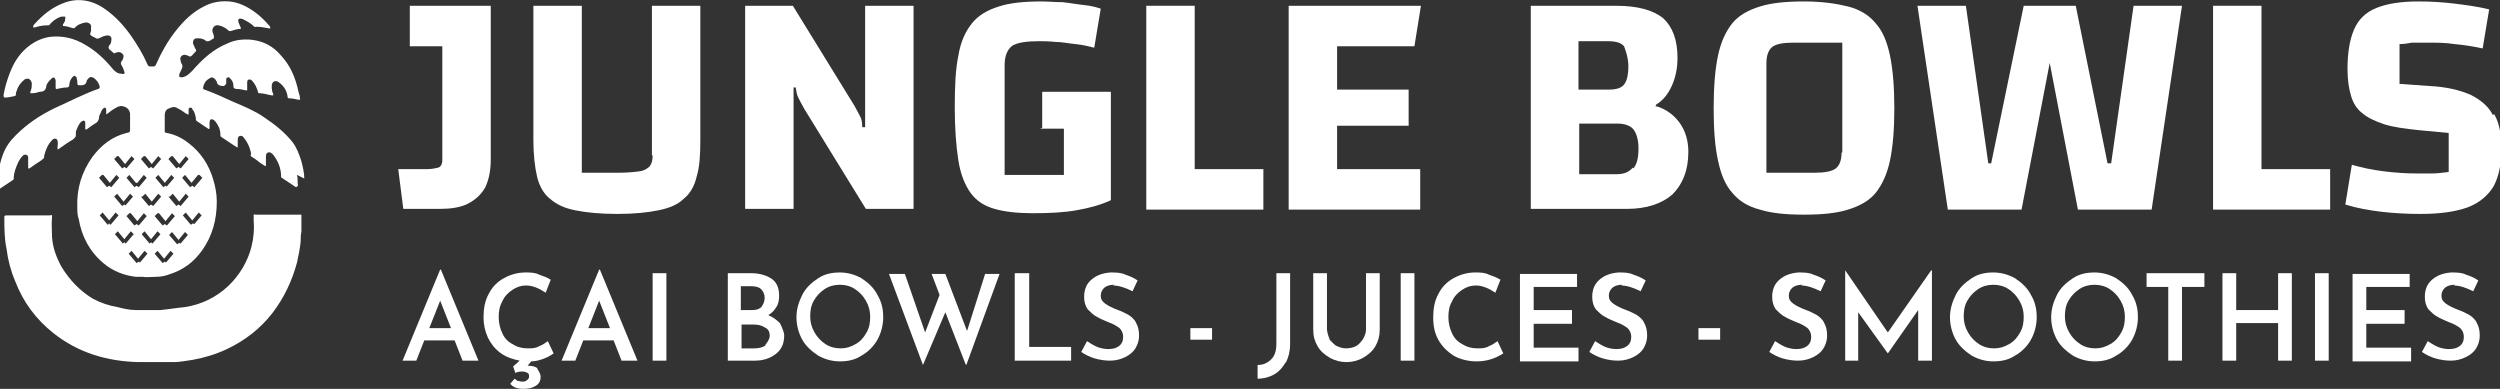 <?xml version="1.0" encoding="UTF-8"?>
<svg id="Layer_2" data-name="Layer 2" xmlns="http://www.w3.org/2000/svg" viewBox="0 0 34.59 5.38">
  <rect x="0" y="0" width="34.59" height="5.38" fill="#333333" stroke="none"/>
  <defs>
    <style>
      .cls-1 {
        fill: #fff;
      }
    </style>
  </defs>
  <g id="Layer_1-2" data-name="Layer 1">
    <g>
      <path class="cls-1" d="M4.17,2.98s0-.02-.01-.01c-.02,0-.04,0-.06,0-.14,0-.28,0-.43,0-.03,0-.07,0-.1,0-.01,0-.03,0-.04,0-.01-.01-.01,0-.02,0,0,0,0,0,0,.01,0,.02,0,.05,0,.07.01.12,0,.24-.03.36-.1.4-.44.77-.93.84-.11.01-.22.03-.33.04-.12,0-.23,0-.34,0-.09,0-.17-.02-.25-.04-.12-.02-.24-.06-.35-.12-.18-.11-.32-.26-.43-.44-.07-.13-.12-.26-.13-.41,0-.09-.01-.18,0-.28,0,0,0,0,0-.02-.01-.01-.02,0-.03,0-.02,0-.05,0-.07,0-.06,0-.12,0-.18,0-.12,0-.24,0-.35,0-.03,0-.03.01-.03.03,0,.14,0,.29.03.43.02.16.06.31.12.45.11.29.29.53.53.72.34.27.74.39,1.18.4.07,0,.13,0,.22,0,.08,0,.17,0,.27,0,.08,0,.17-.02.25-.03.17-.03.33-.08.48-.15.25-.12.46-.28.63-.5.16-.21.27-.44.34-.7.02-.09.04-.19.05-.29,0-.04,0-.09.01-.13,0-.08,0-.15,0-.23Z"/>
      <path class="cls-1" d="M4.21,2.47c0-.08-.02-.16-.04-.24-.03-.09-.06-.18-.12-.26-.11-.14-.25-.25-.4-.35-.13-.09-.28-.15-.42-.21-.13-.06-.26-.12-.4-.17-.02,0-.02-.02-.02-.03.01-.05.03-.09.08-.12.04-.03.06-.02.09.01,0,0,.01.02.02.03,0,.04.04.06.08.06,0,0,.01,0,.02,0t.03-.03s0-.05,0-.07c.01-.02.03-.03.05-.01.03.03.05.06.05.11,0,.02,0,.03.03.04.05,0,.1.01.14.02.03,0,.02,0,.02-.02,0-.03,0-.06,0-.08,0-.02,0-.04.02-.05.02,0,.04,0,.05.02.04.04.06.09.08.15,0,.01,0,.02.02.02.06,0,.11.02.17.03,0,0,.01,0,.02,0,0,0,0-.01,0-.02-.02-.04-.02-.08-.02-.11,0-.06.05-.09.1-.05.07.05.11.12.12.2,0,.01,0,.02.02.02.04,0,.08.01.13.02.02,0,.03,0,.02-.02,0-.03-.01-.06-.02-.09-.04-.19-.11-.36-.24-.5-.11-.13-.24-.2-.41-.22-.11-.01-.23,0-.33.05-.2.08-.35.22-.49.38-.04.04-.08.08-.14.09-.01,0-.03,0-.04-.01,0-.01,0-.02,0-.03.01-.03.03-.06.04-.09.01-.02,0-.03,0-.05-.01-.01-.02-.03-.02-.05-.02-.05.02-.09.07-.08.02,0,.05.03.07.02.02-.01.04-.04.06-.06,0,0,0,0,0,0,.02-.01.02-.03,0-.05-.01-.02-.02-.05-.03-.07,0-.04.01-.07.06-.07.03,0,.05,0,.07.01.03,0,.05.04.08.03.03,0,.05-.03.08-.04,0,0,0,0,0,0,0,0,0,0,0-.01,0-.03-.01-.06-.02-.08-.01-.05.03-.1.08-.09.06.01.11.04.15.08,0,0,0,0,.02,0,.04-.01.09-.03.13-.03.01,0,.02,0,.01-.02-.01-.02-.02-.05-.03-.07-.01-.04,0-.06.04-.05,0,0,0,0,.01,0,.06.03.12.06.17.11,0,0,.01.01.02,0,.06,0,.12.01.17.02,0,0,.02.01.03,0,0-.01,0-.02-.01-.03-.06-.07-.13-.14-.2-.19-.11-.08-.23-.14-.36-.15-.12-.01-.24.01-.35.07-.16.08-.28.2-.39.34-.11.14-.2.3-.27.46-.01.03-.03.03-.05.03,0,0-.02,0-.02,0-.02,0-.04,0-.05-.03-.06-.14-.14-.27-.23-.4-.1-.14-.21-.26-.35-.36C1.28,0,1.07-.04.86.05c-.15.06-.27.16-.38.28,0,0-.02.02-.02.03,0,0,0,.01,0,.02,0,0,.01,0,.02,0,.06-.02.12-.03.18-.03,0,0,.01,0,.02,0,.02-.03.05-.05.07-.07.03-.02.06-.04.1-.05.02,0,.04,0,.05,0,.01.01,0,.03,0,.05,0,.02-.02.04-.03.06,0,.02,0,.02.01.02.04,0,.09.02.13.03,0,0,.01,0,.02,0,.04-.05.1-.07.16-.08.03,0,.07.02.07.05,0,.03,0,.05,0,.07-.02.05-.02.05.03.08.01,0,.02.01.04.02.01.01.03,0,.04,0,.04-.02.08-.04.12-.04.04,0,.06.03.05.07,0,.03-.01.05-.03.07-.01.02-.01.03,0,.05.02.02.05.04.07.06.01-.01.02-.01.06-.02.03,0,.06.02.07.05,0,.03-.01.06-.03.08-.01.02-.01.03,0,.05.02.03.03.06.04.09,0,.01.01.02,0,.03-.01,0-.02.01-.04,0-.06,0-.1-.04-.14-.09-.1-.12-.22-.23-.36-.31-.15-.09-.31-.13-.49-.11-.13.02-.24.08-.33.16-.1.09-.17.2-.22.33-.04.1-.07.2-.09.31,0,.03,0,.04.02.04.04,0,.08-.01.13-.02.01,0,.02-.01.02-.02,0-.02,0-.03.01-.05.02-.07.06-.12.11-.16.05-.03.09,0,.1.05,0,.04,0,.08-.02.12,0,0,0,.01,0,.02,0,0,.01,0,.02,0,.04,0,.08-.01.11-.02.04,0,.08-.01.09-.07,0-.04.04-.08.07-.11.03-.03.05-.02.06.02,0,.03,0,.07,0,.1,0,.01,0,.03.02.02.05-.01.09-.02.14-.02.02,0,.03-.02.03-.04,0-.04.02-.08.05-.11.02-.02.03-.01.05.01,0,.02.01.04.01.06,0,.05,0,.05.05.05.04,0,.07-.01.08-.06,0-.01.01-.02.02-.03.02-.03.05-.03.08-.01.04.03.07.07.08.12,0,.02,0,.02-.02.03-.2.07-.39.17-.59.26-.21.1-.39.22-.55.38-.08.08-.14.16-.18.27-.03.08-.05.16-.06.25,0,.06-.01.13-.02.19,0,.01,0,.03.01.03.01,0,.02,0,.03,0,.06-.04.12-.08.18-.12,0,0,.01,0,.01-.02,0-.08.03-.15.06-.22.02-.04.04-.07.07-.1.03-.02.06-.01.07.02,0,.02,0,.03,0,.05,0,.04,0,.07,0,.11,0,0,.01,0,.02,0,.05-.04.1-.07.16-.11.02-.02.05-.03.04-.06,0,0,0,0,0,0,.02-.08.05-.16.11-.22.01-.01.03-.03.05-.02.02,0,.03.03.03.05,0,0,0,.02,0,.03,0,.02-.01.04,0,.07.07-.05.14-.1.21-.14.02-.02.04-.03.04-.06,0-.01,0-.03,0-.05.02-.05.04-.11.08-.14.03-.02.05-.01.05.02,0,.02,0,.05,0,.07,0,0,0,.02,0,.02,0,0,.01,0,.02,0,.04-.03.08-.06.13-.09.02-.01.03-.03.04-.06,0-.02,0-.04.02-.07.01-.03.02-.05.04-.07.02-.02.03-.01.04.01,0,.02,0,.04,0,.05,0,.02,0,.03.02.01.03-.02.06-.05.1-.07.03-.02.07-.04.11-.03.05.01.09.04.1.1,0,.03,0,.06,0,.09,0,.04,0,.08,0,.12,0,.05,0,.05-.05.06-.2.05-.35.17-.47.33-.15.21-.22.44-.21.7,0,.05,0,.11.02.16.04.24.15.45.34.61.13.11.28.17.45.19.03,0,.06,0,.09,0,.06.01.12,0,.19,0,.06,0,.12-.01.17-.03.2-.06.35-.17.47-.34.14-.2.2-.42.2-.67,0-.11-.02-.21-.05-.31-.06-.2-.17-.37-.34-.5-.09-.07-.19-.12-.3-.14,0,0-.03,0-.03-.02,0-.05,0-.1,0-.15,0-.03,0-.05,0-.08,0-.04.02-.08.06-.09.04-.02.08-.03.12,0,.05.02.09.06.13.08.02.01.02,0,.02-.01,0-.02,0-.03,0-.05,0-.01,0-.03.02-.03.02,0,.03,0,.03.02.03.03.04.07.05.12,0,.02,0,.04.02.05.05.03.1.07.15.1,0,0,0,.01.02,0,0,0,0-.01,0-.02,0-.02,0-.03,0-.05,0-.02,0-.05.02-.06.03,0,.04.01.06.03.04.05.07.11.07.18,0,.02,0,.03.02.04.06.04.12.08.18.12.01,0,.02.02.04.02,0-.03,0-.07,0-.1,0-.02,0-.05.03-.06.02,0,.04,0,.05.02,0,0,0,0,0,0,.05.06.08.12.1.2,0,.01.01.03,0,.04,0,.02,0,.02,0,.02.05.03.09.06.14.1.02.01.04.03.07.04,0-.04,0-.08,0-.12,0-.03,0-.06.03-.07.03-.01.05.01.07.03.07.09.11.19.11.3,0,.01,0,.02.01.02.06.04.12.08.18.12,0,0,.02.02.03,0,.01,0,.02-.02.01-.03,0-.04,0-.09-.01-.13ZM1.81,2.95l.09.11.09-.11.04.04-.11.13-.03-.02-.03.02-.11-.13.04-.04ZM1.75,2.85l-.03-.02-.03.02-.11-.13.04-.04.09.11.09-.11.04.04-.11.13ZM1.97,2.72l.04-.04.09.11.09-.11.04.04-.11.13-.03-.02-.03.02-.11-.13ZM2.2,2.95l.09.11.09-.11.04.04-.11.13-.03-.02-.03.02-.11-.13.04-.04ZM2.35,2.72l.04-.04.09.11.09-.11.04.04-.11.13-.03-.02-.03.02-.11-.13ZM2.32,2.59l-.03-.02-.03.02-.11-.13.04-.04.09.11.09-.11.04.04-.11.13ZM2.01,2.16l.09.11.09-.11.04.04-.11.13-.03-.02-.03.02-.11-.13.04-.04ZM1.9,2.53l.09-.11.04.04-.11.13-.03-.02-.03.02-.11-.13.04-.04.09.11ZM1.64,2.16l.09.11.09-.11.04.04-.11.13-.03-.02-.03.02-.11-.13.04-.04ZM1.43,2.42l.09.11.09-.11.04.04-.11.13-.03-.02-.03.02-.11-.13.04-.04ZM1.52,3.09l-.03.02-.11-.13.04-.04.09.11.09-.11.04.04-.11.13-.03-.02ZM1.73,3.35l-.03.02-.11-.13.04-.04.09.11.09-.11.04.04-.11.13-.03-.02ZM1.95,3.64l-.03-.02-.03.02-.11-.13.04-.04.09.11.09-.11.04.04-.11.13ZM2.1,3.35l-.03.02-.11-.13.04-.04.09.11.09-.11.04.04-.11.13-.03-.02ZM2.31,3.64l-.03-.02-.03.02-.11-.13.04-.04.09.11.09-.11.04.04-.11.13ZM2.51,3.38l-.03-.02-.03.02-.11-.13.04-.04.09.11.09-.11.04.04-.11.13ZM2.7,3.11l-.03-.02-.03.02-.11-.13.04-.04.09.11.09-.11.04.04-.11.13ZM2.76,2.42l.04.04-.11.13-.03-.02-.03.02-.11-.13.04-.04.09.11.09-.11ZM2.39,2.16l.09.11.09-.11.04.04-.11.13-.03-.02-.03.02-.11-.13.04-.04Z"/>
      <g>
        <path class="cls-1" d="M5.67.64h.45v1.57c0,.06-.02.1-.06.11-.04.01-.09.02-.15.02h-.4l.07.55h.51c.15,0,.28-.02.38-.07.1-.05.18-.12.24-.22.05-.1.08-.23.08-.39V.08h-1.12v.55Z"/>
        <path class="cls-1" d="M9.03,2.15c0,.06-.01.11-.04.15-.03.03-.07.06-.14.07s-.17.02-.29.02h-.51V.08h-.67v1.86c0,.2.02.37.05.5.03.13.09.24.18.31.09.08.2.13.35.16.15.03.34.05.58.05s.42-.02.57-.05c.15-.03.27-.08.35-.16.09-.07.15-.18.18-.31.04-.13.05-.3.05-.5V.08h-.67v2.07Z"/>
        <path class="cls-1" d="M11.96,1.76h-.03s0-.09-.02-.13c-.02-.04-.05-.1-.09-.17l-.85-1.38h-.66v2.81h.67v-1.68h.03s.01.09.03.13c.02.04.05.1.09.17l.85,1.38h.66V.08h-.67v1.68Z"/>
        <path class="cls-1" d="M14.39,1.78h.33v.64h-.82V.9c0-.13.04-.22.11-.27.07-.04.19-.06.36-.06.06,0,.14,0,.23.01.09,0,.18.02.28.03.1.01.18.03.26.05l.09-.54c-.06-.02-.13-.04-.23-.05-.1-.01-.2-.03-.3-.04-.11,0-.2-.01-.29-.01-.24,0-.44.02-.59.07-.16.05-.28.12-.37.23-.09.11-.16.26-.19.45-.04.19-.05.43-.05.72s.02.54.05.73c.03.19.09.34.17.45.08.11.19.18.33.22.14.04.32.06.53.06.23,0,.43-.01.6-.04.17-.03.33-.07.48-.14v-1.5h-.95v.5Z"/>
        <polygon class="cls-1" points="16.53 .08 15.86 .08 15.86 2.9 17.48 2.9 17.48 2.34 16.53 2.34 16.53 .08"/>
        <polygon class="cls-1" points="19.57 .64 19.66 .08 17.83 .08 17.83 2.9 19.65 2.9 19.65 2.34 18.5 2.34 18.5 1.74 19.49 1.74 19.49 1.24 18.5 1.24 18.5 .64 19.57 .64"/>
        <path class="cls-1" d="M22.91,1.48v-.03c.1-.06.17-.15.22-.26.05-.11.08-.24.08-.39,0-.25-.07-.43-.2-.55-.14-.11-.35-.17-.65-.17h-1.18v2.81h1.33c.27,0,.48-.07.63-.2.14-.14.22-.33.22-.59,0-.15-.04-.29-.12-.4-.08-.11-.19-.19-.32-.23ZM22.47.64s.06.14.06.27-.02.21-.06.26c-.04.05-.11.07-.22.07h-.41v-.67h.41c.1,0,.18.02.22.07ZM22.59,2.32c-.05.06-.12.09-.22.09h-.52v-.7h.53c.1,0,.18.03.22.08.04.05.07.14.07.26,0,.13-.02.22-.07.28Z"/>
        <path class="cls-1" d="M25.95.32c-.09-.11-.22-.19-.38-.23s-.36-.07-.61-.07-.45.02-.61.07c-.16.05-.29.12-.38.23-.09.11-.16.26-.2.45-.04.19-.06.43-.06.73s.02.54.06.72c.04.19.1.34.2.45.09.11.22.19.38.23.16.05.36.07.61.07s.45-.02.61-.07.29-.12.38-.23c.09-.11.16-.26.2-.45.04-.19.06-.43.06-.72s-.02-.54-.06-.73c-.04-.19-.1-.34-.2-.45ZM25.48,2.11c0,.11-.03.18-.08.22-.05.04-.15.06-.29.06h-.67V.87c0-.1.03-.18.08-.22.05-.04.15-.06.29-.06h.68v1.52Z"/>
        <polygon class="cls-1" points="29.21 2.26 29.16 2.26 28.72 .08 28.51 .08 28.21 .08 28 .08 27.55 2.26 27.51 2.26 27.2 .08 26.53 .08 26.95 2.9 27.97 2.9 28.36 .87 28.75 2.9 29.77 2.9 30.19 .08 29.52 .08 29.21 2.26"/>
        <polygon class="cls-1" points="31.29 .08 30.62 .08 30.62 2.9 32.24 2.9 32.24 2.34 31.29 2.34 31.29 .08"/>
        <path class="cls-1" d="M34.49,1.59c-.06-.12-.17-.21-.31-.28-.14-.06-.33-.11-.57-.12l-.41-.03v-.55c.06,0,.12-.01.17-.02.05,0,.12,0,.21,0,.13,0,.26,0,.38.02.12.01.25.03.39.06l.09-.54c-.16-.04-.32-.06-.48-.08-.16-.02-.33-.03-.5-.03-.24,0-.43.03-.58.09-.15.06-.25.16-.31.3-.06.14-.09.32-.09.55,0,.15.02.27.05.37.03.1.08.18.16.24.07.06.18.11.3.15.13.04.28.06.47.08l.42.04v.54c-.09.01-.16.02-.23.02-.06,0-.13,0-.21,0-.15,0-.3-.01-.46-.03-.16-.02-.3-.05-.44-.09l-.09.55c.16.05.33.08.5.1.17.02.35.03.54.03.27,0,.48-.03.65-.09.16-.06.28-.16.36-.29.07-.13.11-.3.11-.52,0-.2-.03-.36-.1-.48Z"/>
      </g>
      <g>
        <path class="cls-1" d="M6.3,4.71h-.43l-.11.28h-.19l.52-1.26h.01l.52,1.26h-.22l-.11-.28ZM6.24,4.54l-.15-.38-.15.38h.3Z"/>
        <path class="cls-1" d="M7.43,5.1s.05.06.05.11c0,.06-.02.1-.07.13-.05.03-.1.04-.17.04-.08,0-.14-.02-.18-.07l.06-.07s.03.02.04.03c.02,0,.04.01.06.01.03,0,.05,0,.07-.02.02-.01.03-.03.03-.05,0-.02,0-.04-.02-.05-.02-.01-.04-.02-.07-.02-.02,0-.06,0-.1.02l-.03-.09.09-.08c-.1-.02-.19-.05-.27-.11-.08-.06-.13-.13-.17-.21-.04-.09-.06-.18-.06-.28,0-.12.02-.23.07-.32.05-.1.12-.17.21-.22.09-.05.19-.08.3-.08.07,0,.13,0,.19.03.06.02.11.04.16.07l-.07.18c-.09-.06-.18-.1-.27-.1-.07,0-.13.02-.19.06s-.11.09-.14.16c-.04.07-.05.14-.05.22,0,.08.02.16.05.22.03.07.08.12.14.15.06.04.13.06.21.06.06,0,.11,0,.16-.03.05-.02.08-.04.12-.07l.08.17s-.07.05-.13.07c-.05.02-.12.04-.18.04l-.05.06c.06,0,.11.01.14.04Z"/>
        <path class="cls-1" d="M8.5,4.71h-.43l-.11.28h-.19l.52-1.26h.01l.52,1.26h-.22l-.11-.28ZM8.44,4.54l-.15-.38-.15.38h.3Z"/>
        <path class="cls-1" d="M9.22,3.78v1.21h-.19v-1.21h.19Z"/>
        <path class="cls-1" d="M10.79,4.47s.06.11.06.17c0,.12-.04.2-.12.26-.08.06-.17.09-.29.09h-.37v-1.21h.32c.12,0,.22.03.29.08.07.05.1.13.1.23,0,.06-.01.12-.04.16-.03.05-.06.08-.11.11.07.03.12.07.16.11ZM10.26,4.29h.16c.05,0,.1-.02.12-.05s.04-.07.04-.12c0-.05-.02-.09-.05-.12-.03-.03-.08-.04-.14-.04h-.14v.33ZM10.59,4.77s.06-.07.06-.12c0-.06-.02-.1-.07-.12-.04-.03-.1-.04-.16-.04h-.16v.33h.17c.06,0,.12-.01.16-.04Z"/>
        <path class="cls-1" d="M11.1,4.08c.05-.1.13-.17.22-.23.09-.06.19-.08.3-.08s.21.03.3.08c.09.06.17.13.22.23.06.1.08.2.08.31s-.03.22-.08.31-.13.17-.22.22c-.09.06-.19.08-.3.08s-.21-.03-.3-.08c-.09-.06-.17-.13-.22-.22s-.08-.2-.08-.31.03-.21.08-.31ZM11.27,4.6c.04.07.09.12.15.16.06.04.13.06.21.06s.14-.02.21-.06.11-.09.15-.16c.04-.07.05-.14.05-.22s-.02-.15-.06-.22c-.04-.07-.09-.12-.15-.16-.06-.04-.13-.06-.21-.06s-.15.02-.21.06c-.06.04-.11.09-.15.16-.04.07-.05.14-.05.22s.02.15.06.22Z"/>
        <path class="cls-1" d="M13.36,5.04l-.28-.72-.31.73-.47-1.26h.22l.28.81.2-.52-.11-.29h.19l.3.79.25-.79h.2l-.46,1.26Z"/>
        <path class="cls-1" d="M14.24,3.78v1.02h.58v.19h-.78v-1.21h.19Z"/>
        <path class="cls-1" d="M15.42,3.94c-.06,0-.1.01-.14.04-.03.03-.05.06-.05.11s.02.08.06.11c.04.03.1.06.18.09.06.02.11.05.15.07.04.03.08.06.1.11.03.05.04.11.04.18,0,.06-.02.12-.05.17-.03.05-.08.09-.14.12-.06.03-.13.05-.21.05-.07,0-.14-.01-.21-.03-.07-.02-.13-.05-.19-.09l.08-.15s.09.06.14.08.11.03.15.03c.06,0,.11-.01.15-.04s.06-.07.06-.13c0-.05-.02-.09-.05-.12-.04-.03-.09-.06-.15-.08-.07-.03-.12-.05-.17-.08-.04-.02-.08-.06-.12-.1-.03-.04-.05-.1-.05-.17,0-.1.03-.18.1-.24.07-.06.15-.09.26-.1.08,0,.15,0,.21.03.06.02.11.04.17.08l-.07.15c-.1-.05-.19-.08-.27-.08Z"/>
        <path class="cls-1" d="M16.77,4.54v.16h-.3v-.16h.3Z"/>
        <path class="cls-1" d="M17.79,5.01c-.04.07-.09.13-.16.17-.07.04-.15.06-.23.06v-.19c.08,0,.14-.03.19-.08.05-.05.07-.12.07-.22v-.97h.19v.98c0,.1-.02.18-.06.26Z"/>
        <path class="cls-1" d="M18.38,4.68s.06.07.1.1c.04.02.09.04.14.04s.1-.01.14-.03c.04-.02.07-.06.1-.1.02-.04.04-.08.04-.13v-.78h.19v.78c0,.09-.02.16-.06.23-.04.07-.1.12-.17.16-.07.04-.15.06-.23.06s-.16-.02-.23-.06c-.07-.04-.13-.09-.17-.16-.04-.07-.06-.14-.06-.23v-.78h.19v.78s.01.09.04.13Z"/>
        <path class="cls-1" d="M19.57,3.78v1.21h-.19v-1.21h.19Z"/>
        <path class="cls-1" d="M20.63,4.97c-.06.02-.13.03-.2.03-.12,0-.23-.03-.32-.08-.09-.06-.16-.13-.21-.22-.05-.09-.07-.19-.07-.31,0-.12.02-.23.07-.32.05-.1.12-.17.21-.22.09-.05.19-.08.3-.08.07,0,.13,0,.19.03.06.02.11.04.16.07l-.07.18c-.09-.06-.18-.1-.27-.1-.07,0-.13.02-.19.06s-.11.09-.14.16c-.04.07-.05.14-.05.22,0,.08.02.16.05.22.03.07.08.12.14.15.06.04.13.06.21.06.06,0,.11,0,.16-.03.05-.02.08-.04.12-.07l.08.17s-.08.05-.14.07Z"/>
        <path class="cls-1" d="M21.82,3.78v.19h-.6v.32h.53v.19h-.53v.33h.62v.19h-.81v-1.21h.79Z"/>
        <path class="cls-1" d="M22.45,3.94c-.06,0-.1.01-.14.04-.03.03-.05.06-.05.11s.02.08.06.11c.04.03.1.06.18.09.06.02.11.05.15.07.04.03.08.06.1.11.03.05.04.11.04.18,0,.06-.02.12-.05.17-.03.05-.08.09-.14.12-.06.03-.13.05-.21.05-.07,0-.14-.01-.21-.03-.07-.02-.13-.05-.19-.09l.08-.15s.09.06.14.08.11.03.15.03c.06,0,.11-.01.15-.04s.06-.07.06-.13c0-.05-.02-.09-.05-.12-.04-.03-.09-.06-.15-.08-.07-.03-.12-.05-.17-.08-.04-.02-.08-.06-.12-.1-.03-.04-.05-.1-.05-.17,0-.1.03-.18.1-.24.07-.06.15-.09.26-.1.08,0,.15,0,.21.03.06.02.11.04.17.08l-.07.15c-.1-.05-.19-.08-.27-.08Z"/>
        <path class="cls-1" d="M23.8,4.54v.16h-.3v-.16h.3Z"/>
        <path class="cls-1" d="M24.94,3.94c-.06,0-.1.01-.14.04-.03.03-.05.06-.05.11s.02.08.06.11c.04.03.1.06.18.09.06.02.11.05.15.07.04.03.08.06.1.11.03.05.04.11.04.18,0,.06-.02.12-.05.17-.03.05-.08.09-.14.12-.06.03-.13.05-.21.05-.07,0-.14-.01-.21-.03-.07-.02-.13-.05-.19-.09l.08-.15s.09.06.14.08.11.03.15.03c.06,0,.11-.01.15-.04s.06-.07.06-.13c0-.05-.02-.09-.05-.12-.04-.03-.09-.06-.15-.08-.07-.03-.12-.05-.17-.08-.04-.02-.08-.06-.12-.1-.03-.04-.05-.1-.05-.17,0-.1.03-.18.1-.24.07-.06.15-.09.26-.1.08,0,.15,0,.21.03.06.02.11.04.17.08l-.07.15c-.1-.05-.19-.08-.27-.08Z"/>
        <path class="cls-1" d="M26.73,3.74v1.25h-.19v-.7l-.42.6h0l-.41-.57v.67h-.18v-1.25h0l.59.86.6-.86h0Z"/>
        <path class="cls-1" d="M27.06,4.08c.05-.1.13-.17.22-.23.09-.06.19-.08.3-.08s.21.03.3.08c.09.06.17.13.22.23.06.1.08.2.08.31s-.03.22-.08.31-.13.17-.22.22c-.09.06-.19.08-.3.08s-.21-.03-.3-.08c-.09-.06-.17-.13-.22-.22s-.08-.2-.08-.31.03-.21.08-.31ZM27.23,4.6c.04.07.09.12.15.16.06.04.13.06.21.06s.14-.02.21-.06.11-.09.15-.16c.04-.07.05-.14.05-.22s-.02-.15-.06-.22c-.04-.07-.09-.12-.15-.16-.06-.04-.13-.06-.21-.06s-.15.02-.21.06c-.06.04-.11.09-.15.16-.04.07-.05.14-.05.22s.02.15.06.22Z"/>
        <path class="cls-1" d="M28.46,4.08c.05-.1.13-.17.22-.23.09-.06.19-.08.3-.08s.21.03.3.08c.09.06.17.13.22.23.06.1.08.2.08.31s-.03.22-.08.31-.13.17-.22.22c-.09.06-.19.08-.3.08s-.21-.03-.3-.08c-.09-.06-.17-.13-.22-.22s-.08-.2-.08-.31.03-.21.08-.31ZM28.63,4.6c.04.07.09.12.15.16.06.04.13.06.21.06s.14-.02.21-.06.11-.09.15-.16c.04-.07.05-.14.05-.22s-.02-.15-.06-.22c-.04-.07-.09-.12-.15-.16-.06-.04-.13-.06-.21-.06s-.15.02-.21.06c-.06.04-.11.09-.15.16-.04.07-.05.14-.05.22s.02.15.06.22Z"/>
        <path class="cls-1" d="M30.5,3.78v.19h-.31v1.02h-.19v-1.02h-.3v-.19h.79Z"/>
        <path class="cls-1" d="M31.71,4.99h-.19v-.52h-.58v.52h-.19v-1.21h.19v.51h.58v-.51h.19v1.21Z"/>
        <path class="cls-1" d="M32.22,3.78v1.21h-.19v-1.21h.19Z"/>
        <path class="cls-1" d="M33.34,3.78v.19h-.6v.32h.53v.19h-.53v.33h.62v.19h-.81v-1.21h.79Z"/>
        <path class="cls-1" d="M33.97,3.94c-.06,0-.1.01-.14.04-.03.03-.05.06-.05.11s.02.08.06.11c.04.03.1.06.18.09.06.02.11.05.15.07.04.03.08.06.1.11.03.05.04.11.04.18,0,.06-.02.12-.05.17-.03.05-.08.09-.14.12-.06.03-.13.05-.21.05-.07,0-.14-.01-.21-.03-.07-.02-.13-.05-.19-.09l.08-.15s.09.06.14.08.11.03.15.03c.06,0,.11-.01.15-.04s.06-.07.06-.13c0-.05-.02-.09-.05-.12-.04-.03-.09-.06-.15-.08-.07-.03-.12-.05-.17-.08-.04-.02-.08-.06-.12-.1-.03-.04-.05-.1-.05-.17,0-.1.03-.18.1-.24.07-.06.15-.09.26-.1.08,0,.15,0,.21.03.06.02.11.04.17.08l-.07.15c-.1-.05-.19-.08-.27-.08Z"/>
      </g>
    </g>
  </g>
</svg>